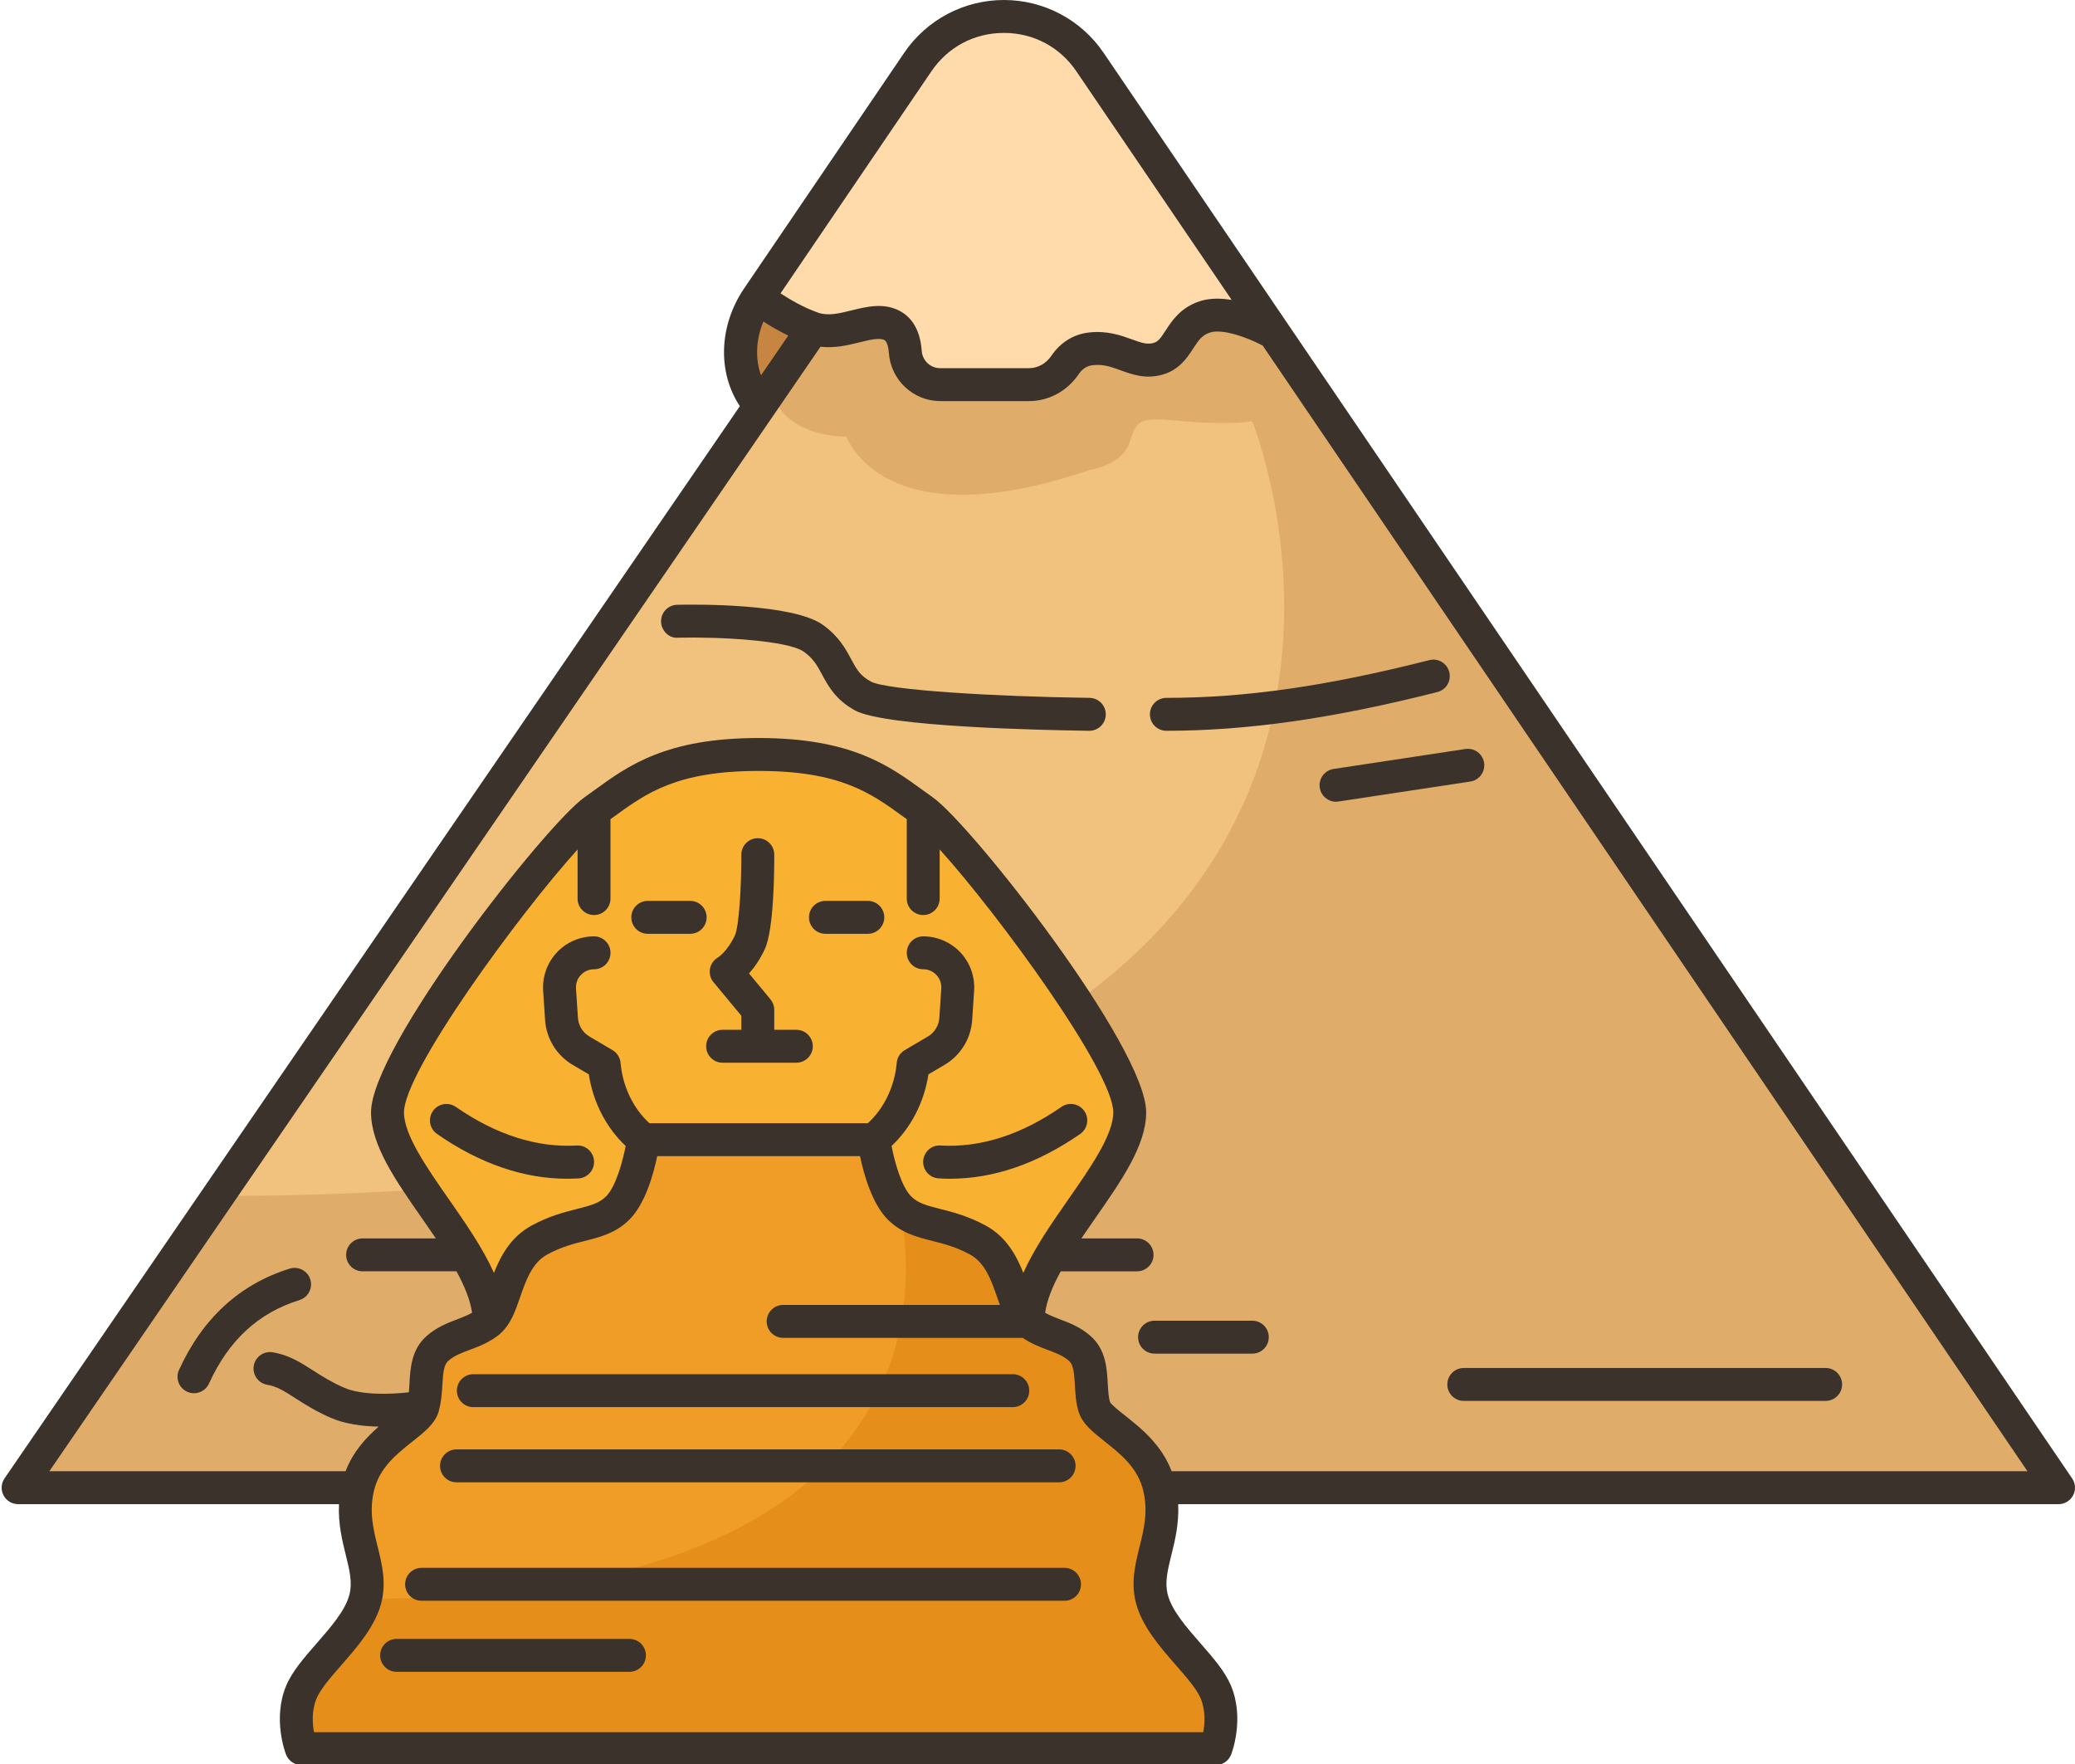 <?xml version="1.0" encoding="UTF-8"?><svg xmlns="http://www.w3.org/2000/svg" xmlns:xlink="http://www.w3.org/1999/xlink" height="107.2" preserveAspectRatio="xMidYMid meet" version="1.0" viewBox="-0.1 0.0 126.1 107.2" width="126.1" zoomAndPan="magnify"><g><g><g id="change1_1"><path d="M69.9,97.15c-0.54-2.11,1.1-3.92,0.46-6.75H125L77.33,20.23c0,0-0.01,0-0.02-0.01L66.14,3.77 c-2.51-3.69-7.95-3.69-10.46,0l-9.73,14.31c-1.44,2.13-1.4,4.87,0.14,6.58L1,90.4h20.64c-0.64,2.83,1.01,4.64,0.46,6.75 c-0.54,2.11-3.18,3.99-3.88,5.66c-0.7,1.67,0,3.44,0,3.44h55.57c0,0,0.7-1.77,0-3.44C73.09,101.14,70.45,99.26,69.9,97.15z" fill="#f1c27d"/></g><g><g id="change2_1"><path d="M66.14,3.77l11.17,16.45c-0.26-0.14-2.68-1.46-4.2-0.96c-1.6,0.53-1.47,2.16-2.85,2.55 c-1.38,0.38-2.3-0.81-4.05-0.62c-0.78,0.09-1.27,0.53-1.59,0.99c-0.49,0.73-1.29,1.19-2.17,1.19h-5.41 c-1.12,0-2.04-0.87-2.12-1.99c-0.05-0.65-0.24-1.28-0.76-1.57c-1.29-0.75-3.1,0.75-4.84,0.14c-1.75-0.6-3.37-1.87-3.37-1.87 l9.73-14.31C58.19,0.08,63.63,0.08,66.14,3.77z" fill="#ffdbac"/></g><g id="change3_1"><path d="M62.36,80.29c1.03,0.82,2.21,0.8,3.16,1.65c0.96,0.84,0.52,2.42,0.89,3.55 c0.36,1.14,3.31,2.07,3.95,4.91c0.64,2.83-1,4.64-0.46,6.75c0.55,2.11,3.19,3.99,3.89,5.66c0.7,1.67,0,3.44,0,3.44H18.22 c0,0-0.7-1.77,0-3.44c0.7-1.67,3.34-3.55,3.88-5.66c0.55-2.11-1.1-3.92-0.46-6.75c0.64-2.84,3.59-3.77,3.96-4.91 c0.36-1.13-0.08-2.71,0.88-3.55c0.96-0.85,2.13-0.83,3.16-1.65c1.04-0.82,0.93-3.79,3.03-4.94c2.1-1.15,3.63-0.8,4.78-1.96 C38.6,72.24,39,69.25,39,69.25h14c0,0,0.41,2.99,1.56,4.14c1.15,1.16,2.67,0.81,4.77,1.96C61.43,76.5,61.33,79.47,62.36,80.29z" fill="#ef9d26"/></g><g id="change4_1"><path d="M36,49.26c2.22-1.57,4.16-3.42,10-3.42c5.85,0,7.78,1.85,10,3.42 c2.23,1.57,12.56,14.83,12.56,18.33c0,2.42-2.94,5.58-4.77,8.66c-0.83,1.39-1.43,2.76-1.43,4.04c-1.03-0.82-0.93-3.79-3.03-4.94 c-2.1-1.15-3.62-0.8-4.77-1.96C53.41,72.24,53,69.25,53,69.25H39c0,0-0.4,2.99-1.55,4.14c-1.15,1.16-2.68,0.81-4.78,1.96 c-2.1,1.15-1.99,4.12-3.03,4.94c0-1.28-0.6-2.65-1.43-4.04c-1.82-3.08-4.76-6.24-4.76-8.66C23.45,64.09,33.78,50.83,36,49.26z" fill="#f9b132"/></g><g id="change5_1"><path d="M49.32,19.95l-3.23,4.71c-1.54-1.71-1.58-4.45-0.14-6.58C45.95,18.08,47.57,19.35,49.32,19.95z" fill="#c68642"/></g></g><g><g><g><g id="change6_2"><path d="M28.21,76.25c0.83,1.39,1.43,2.76,1.43,4.04c-1.03,0.82-2.2,0.8-3.16,1.65 c-0.66,0.57-0.66,1.49-0.7,2.38c-0.03,0.41-0.07,0.82-0.18,1.17c-0.37,1.14-3.32,2.07-3.96,4.91H1l12.16-17.73 c4.42,0,8.54-0.14,12.39-0.4C26.42,73.57,27.42,74.92,28.21,76.25z" fill="#e0ac69"/></g><g id="change6_1"><path d="M63.79,76.25c1.83-3.08,4.77-6.24,4.77-8.66c0-1.28-1.38-3.87-3.24-6.71 c7.52-5.41,10.81-11.94,12.02-17.9C79.25,33.59,76,25.6,76,25.6s-1.33,0.24-4.07,0c-2.75-0.25-2.93-0.18-3.37,1.25 c-0.44,1.42-2.46,1.71-2.46,1.71c-12.59,4.31-14.75-2.02-14.75-2.02c-4.32-0.15-4.55-2.91-4.55-2.91l2.52-3.68 c1.74,0.61,3.55-0.89,4.84-0.14c0.52,0.29,0.71,0.92,0.76,1.57c0.08,1.12,1,1.99,2.12,1.99h5.41c0.88,0,1.68-0.46,2.17-1.19 c0.32-0.46,0.81-0.9,1.59-0.99c1.75-0.19,2.67,1,4.05,0.62c1.38-0.39,1.25-2.02,2.85-2.55c1.52-0.5,3.94,0.82,4.2,0.96 c0.01,0.01,0.02,0.01,0.02,0.01L125,90.4H70.36c-0.64-2.84-3.59-3.77-3.95-4.91c-0.37-1.13,0.07-2.71-0.89-3.55 c-0.95-0.85-2.13-0.83-3.16-1.65C62.36,79.01,62.96,77.64,63.79,76.25z" fill="#e0ac69"/></g><g id="change7_1"><path d="M73.79,102.81c-0.7-1.67-3.34-3.55-3.89-5.66c-0.54-2.11,1.1-3.92,0.46-6.75 c-0.64-2.84-3.59-3.77-3.95-4.91c-0.37-1.13,0.07-2.71-0.89-3.55c-0.95-0.85-2.13-0.83-3.16-1.65 c-1.03-0.82-0.93-3.79-3.03-4.94c-2.1-1.15-3.62-0.8-4.77-1.96c0,0,0.81,3.01,0.11,6.9c-0.24,1.33-0.66,2.76-1.36,4.21 c-0.74,1.54-1.79,3.1-3.26,4.57c-3.13,3.13-8.17,5.86-16.22,7.2c-3.36,0.56-7.24,0.88-11.73,0.88 c-0.54,2.11-3.18,3.99-3.88,5.66c-0.7,1.67,0,3.44,0,3.44h55.57C73.79,106.25,74.49,104.48,73.79,102.81z" fill="#e58e1a"/></g></g></g></g></g><g fill="#3a322b" id="change8_1"><path d="M125.827,89.835L66.967,3.209C65.602,1.199,63.337,0,60.908,0c-2.429,0-4.694,1.199-6.059,3.208 l-9.721,14.307c-0.001,0.001-0.002,0.002-0.003,0.003c-1.553,2.287-1.619,5.115-0.264,7.163L0.175,89.831 c-0.21,0.306-0.233,0.703-0.06,1.031S0.629,91.396,1,91.396h19.501c-0.056,1.192,0.196,2.212,0.409,3.074 c0.233,0.938,0.417,1.68,0.223,2.428c-0.249,0.964-1.137,1.98-1.996,2.963c-0.76,0.87-1.478,1.691-1.844,2.564 c-0.846,2.02-0.042,4.104-0.008,4.191c0.15,0.382,0.52,0.633,0.93,0.633h55.57c0.411,0,0.78-0.251,0.93-0.633 c0.035-0.088,0.838-2.172-0.008-4.192c-0.366-0.872-1.083-1.693-1.844-2.563c-0.858-0.982-1.747-1.999-1.996-2.963 c-0.193-0.748-0.01-1.489,0.223-2.429c0.214-0.861,0.465-1.882,0.41-3.073H125c0.371,0,0.71-0.205,0.884-0.532 S126.035,90.141,125.827,89.835z M56.503,4.332C57.511,2.85,59.116,2,60.908,2c1.792,0,3.397,0.85,4.404,2.333l9.439,13.892 c-0.665-0.112-1.351-0.119-1.962,0.086c-1.153,0.384-1.674,1.188-2.054,1.773c-0.323,0.497-0.46,0.678-0.743,0.756 c-0.377,0.105-0.709-0.004-1.309-0.221c-0.663-0.24-1.493-0.538-2.58-0.419c-0.951,0.103-1.749,0.592-2.308,1.416 c-0.32,0.473-0.825,0.754-1.35,0.754h-5.409c-0.597,0-1.08-0.456-1.123-1.062c-0.102-1.421-0.737-2.073-1.252-2.37 c-0.995-0.575-2.063-0.313-3.005-0.079c-0.734,0.18-1.425,0.35-2.015,0.147c-0.877-0.303-1.723-0.798-2.307-1.18L56.503,4.332z M46.292,19.538c0.412,0.266,0.937,0.572,1.51,0.854l-1.656,2.415C45.792,21.807,45.833,20.628,46.292,19.538z M71.36,101.178 c0.65,0.744,1.265,1.447,1.505,2.02c0.307,0.733,0.254,1.521,0.157,2.053h-54.04c-0.098-0.531-0.15-1.318,0.157-2.052 c0.24-0.573,0.854-1.276,1.505-2.021c0.965-1.104,2.059-2.356,2.426-3.779c0.32-1.237,0.046-2.342-0.218-3.409 c-0.268-1.082-0.521-2.104-0.235-3.372c0.321-1.423,1.399-2.277,2.351-3.03c0.726-0.575,1.352-1.071,1.582-1.79 c0.007-0.02,0.007-0.041,0.013-0.061c0.004-0.017,0.007-0.034,0.011-0.052c0.141-0.499,0.18-1.005,0.207-1.496 c0.043-0.771,0.089-1.258,0.364-1.502c0.353-0.312,0.784-0.474,1.283-0.66c0.568-0.212,1.212-0.453,1.839-0.954 c0.018-0.015,0.031-0.035,0.049-0.051c0.023-0.021,0.043-0.043,0.064-0.067c0.553-0.513,0.831-1.276,1.113-2.093 c0.361-1.046,0.735-2.127,1.659-2.632c0.85-0.465,1.591-0.651,2.307-0.832c0.923-0.233,1.877-0.475,2.697-1.298 c0.959-0.964,1.458-2.765,1.684-3.85h12.324c0.226,1.085,0.726,2.885,1.684,3.85c0.82,0.823,1.774,1.064,2.697,1.298 c0.716,0.181,1.457,0.367,2.307,0.832c0.924,0.505,1.297,1.586,1.659,2.632c0.05,0.146,0.102,0.287,0.153,0.429H47.493 c-0.552,0-1,0.447-1,1s0.448,1,1,1H62.05c0.526,0.352,1.053,0.558,1.527,0.735c0.499,0.187,0.931,0.349,1.283,0.66 c0.276,0.244,0.322,0.729,0.364,1.502c0.029,0.527,0.06,1.073,0.23,1.609c0.229,0.719,0.856,1.215,1.582,1.79 c0.952,0.753,2.03,1.607,2.351,3.029c0.286,1.269,0.033,2.291-0.235,3.372c-0.265,1.068-0.539,2.173-0.218,3.41 C69.301,98.821,70.395,100.073,71.36,101.178z M35.999,55.6c0.552,0,1-0.447,1-1v-4.825c0.072-0.052,0.145-0.104,0.217-0.156 c1.964-1.427,3.82-2.775,8.786-2.775s6.821,1.349,8.786,2.775c0.072,0.053,0.145,0.104,0.217,0.156V54.6c0,0.553,0.448,1,1,1 s1-0.447,1-1v-2.986c3.547,3.917,10.551,13.488,10.551,15.978c0,1.367-1.389,3.357-2.731,5.282 c-1.026,1.471-2.067,2.972-2.737,4.47c-0.411-1.044-1.031-2.19-2.275-2.87c-1.074-0.586-2.018-0.824-2.777-1.016 c-0.88-0.223-1.359-0.357-1.769-0.769c-0.563-0.566-0.984-2.003-1.186-3.055c1.186-1.119,1.981-2.657,2.241-4.354l0.976-0.575 c0.978-0.575,1.606-1.595,1.682-2.727l0.118-1.779c0.057-0.853-0.245-1.699-0.829-2.323c-0.583-0.624-1.409-0.981-2.263-0.981 c-0.552,0-1,0.447-1,1s0.448,1,1,1c0.308,0,0.593,0.124,0.803,0.348c0.209,0.225,0.314,0.518,0.294,0.824l-0.118,1.779 c-0.032,0.472-0.293,0.896-0.701,1.137l-1.402,0.826c-0.278,0.164-0.46,0.453-0.488,0.775c-0.124,1.427-0.772,2.772-1.755,3.666 H39.368c-0.983-0.894-1.632-2.239-1.755-3.666c-0.028-0.322-0.21-0.611-0.488-0.775l-1.403-0.827 c-0.407-0.239-0.669-0.664-0.7-1.136l-0.118-1.779c-0.02-0.307,0.084-0.6,0.294-0.824c0.21-0.224,0.496-0.348,0.803-0.348 c0.552,0,1-0.447,1-1s-0.448-1-1-1c-0.854,0-1.68,0.357-2.263,0.981c-0.584,0.624-0.886,1.471-0.83,2.323l0.118,1.779 c0.075,1.133,0.704,2.152,1.681,2.727l0.977,0.575c0.259,1.696,1.054,3.235,2.239,4.353c-0.191,0.983-0.607,2.476-1.184,3.055 c-0.41,0.412-0.889,0.547-1.77,0.77c-0.759,0.191-1.703,0.43-2.776,1.016c-1.245,0.68-1.864,1.827-2.275,2.871 c-0.67-1.498-1.711-2.999-2.737-4.47c-1.343-1.925-2.731-3.915-2.731-5.282c0-2.49,7.004-12.061,10.551-15.978V54.6 C34.999,55.152,35.447,55.6,35.999,55.6z M71.101,89.396c-0.624-1.634-1.875-2.627-2.824-3.378 c-0.356-0.282-0.845-0.669-0.918-0.829c-0.094-0.293-0.116-0.691-0.139-1.112c-0.051-0.924-0.115-2.074-1.036-2.89 c-0.63-0.558-1.309-0.812-1.908-1.035c-0.316-0.118-0.597-0.241-0.863-0.384c0.115-0.786,0.463-1.635,0.95-2.519h4.638 c0.552,0,1-0.447,1-1s-0.448-1-1-1h-3.386c0.278-0.411,0.563-0.822,0.848-1.231c1.589-2.278,3.091-4.431,3.091-6.427 c0-3.97-10.611-17.479-12.974-19.147c-0.208-0.146-0.412-0.295-0.618-0.444c-2.037-1.479-4.346-3.157-9.961-3.157 S38.078,46.521,36.041,48c-0.206,0.149-0.41,0.299-0.618,0.444c-2.364,1.668-12.975,15.178-12.975,19.147 c0,1.996,1.501,4.148,3.091,6.427c0.285,0.409,0.57,0.82,0.848,1.231h-4.452c-0.552,0-1,0.447-1,1s0.448,1,1,1h5.704 c0.488,0.883,0.835,1.732,0.95,2.519c-0.266,0.143-0.547,0.265-0.863,0.384c-0.599,0.224-1.277,0.478-1.908,1.035 c-0.92,0.815-0.984,1.966-1.035,2.89c-0.01,0.183-0.022,0.357-0.037,0.524c-1.091,0.122-2.863,0.192-3.955-0.288 c-0.775-0.342-1.336-0.701-1.879-1.048c-0.754-0.483-1.466-0.94-2.448-1.096c-0.547-0.089-1.058,0.285-1.145,0.83 c-0.086,0.546,0.286,1.059,0.831,1.145c0.568,0.091,1.036,0.39,1.683,0.805c0.55,0.353,1.234,0.791,2.152,1.194 c0.885,0.39,1.948,0.521,2.927,0.543c-0.763,0.665-1.553,1.515-2.01,2.71H2.898l46.864-68.327c0.865,0.1,1.684-0.097,2.373-0.267 c0.631-0.155,1.227-0.305,1.527-0.13c0.097,0.056,0.222,0.294,0.256,0.78c0.117,1.637,1.486,2.919,3.118,2.919h5.409 c1.189,0,2.313-0.609,3.005-1.631c0.3-0.442,0.639-0.526,0.869-0.551c0.627-0.073,1.119,0.106,1.685,0.312 c0.708,0.256,1.513,0.548,2.521,0.268c1.039-0.286,1.529-1.043,1.888-1.595c0.342-0.527,0.542-0.81,1.009-0.965 c0.758-0.254,2.261,0.284,3.214,0.789l46.475,68.399H71.101z" fill="inherit"/><path d="M38.153,99.584h-14.15c-0.552,0-1,0.447-1,1s0.448,1,1,1h14.15c0.552,0,1-0.447,1-1 S38.705,99.584,38.153,99.584z" fill="inherit"/><path d="M64.593,95.266H25.52c-0.552,0-1,0.447-1,1s0.448,1,1,1h39.073c0.552,0,1-0.447,1-1 S65.145,95.266,64.593,95.266z" fill="inherit"/><path d="M27.643,90.069h36.621c0.552,0,1-0.447,1-1s-0.448-1-1-1H27.643c-0.552,0-1,0.447-1,1 S27.09,90.069,27.643,90.069z" fill="inherit"/><path d="M28.665,85.5h32.783c0.552,0,1-0.447,1-1s-0.448-1-1-1H28.665c-0.552,0-1,0.447-1,1 S28.112,85.5,28.665,85.5z" fill="inherit"/><path d="M76.005,80.25h-5.942c-0.552,0-1,0.447-1,1s0.448,1,1,1h5.942c0.552,0,1-0.447,1-1 S76.557,80.25,76.005,80.25z" fill="inherit"/><path d="M87.855,84.122c0,0.553,0.448,1,1,1h21.991c0.552,0,1-0.447,1-1s-0.448-1-1-1H88.855 C88.303,83.122,87.855,83.569,87.855,84.122z" fill="inherit"/><path d="M57.062,69.605c-0.553-0.044-1.025,0.386-1.058,0.938c-0.033,0.552,0.387,1.025,0.938,1.059 c0.23,0.014,0.46,0.021,0.691,0.021c2.646,0,5.304-0.913,7.911-2.722c0.454-0.314,0.566-0.938,0.252-1.392 c-0.314-0.452-0.938-0.568-1.392-0.251C61.948,68.961,59.478,69.744,57.062,69.605z" fill="inherit"/><path d="M26.207,67.51c-0.314,0.453-0.202,1.076,0.252,1.392c2.607,1.808,5.265,2.721,7.912,2.721 c0.23,0,0.461-0.007,0.691-0.021c0.551-0.033,0.971-0.507,0.938-1.059s-0.514-0.98-1.058-0.938 c-2.409,0.136-4.886-0.645-7.343-2.349C27.145,66.944,26.521,67.057,26.207,67.51z" fill="inherit"/><path d="M17.505,77.085c-3.034,0.946-5.297,3.018-6.726,6.156c-0.229,0.502-0.007,1.096,0.496,1.324 c0.135,0.062,0.275,0.09,0.414,0.09c0.38,0,0.743-0.218,0.911-0.586c1.2-2.635,2.999-4.294,5.501-5.074 c0.527-0.165,0.821-0.726,0.657-1.253S18.031,76.923,17.505,77.085z" fill="inherit"/><path d="M66.111,42.404c-5.776-0.077-12.327-0.469-13.291-0.993c-0.658-0.357-0.872-0.756-1.196-1.359 c-0.335-0.625-0.752-1.401-1.732-2.093c-1.83-1.292-7.685-1.237-8.839-1.211c-0.552,0.012-0.99,0.469-0.979,1.021 c0.012,0.553,0.489,1.029,1.021,0.979c2.594-0.063,6.688,0.172,7.645,0.846c0.594,0.419,0.827,0.854,1.123,1.403 c0.366,0.681,0.82,1.528,2.003,2.172c1.833,0.995,11.347,1.197,14.219,1.235c0.004,0,0.009,0,0.014,0c0.546,0,0.992-0.439,1-0.986 C67.105,42.865,66.663,42.412,66.111,42.404z" fill="inherit"/><path d="M70.782,42.404c-0.552,0-1,0.447-1,1s0.448,1,1,1c4.915,0,10.147-0.748,16.469-2.354 c0.536-0.136,0.859-0.68,0.723-1.215s-0.677-0.861-1.215-0.723C80.518,41.697,75.59,42.404,70.782,42.404z" fill="inherit"/><path d="M80.104,47.863c0.075,0.496,0.501,0.851,0.987,0.851c0.05,0,0.101-0.004,0.151-0.012l8.009-1.213 c0.546-0.082,0.921-0.592,0.839-1.138c-0.083-0.547-0.591-0.923-1.139-0.839l-8.009,1.213 C80.397,46.808,80.022,47.317,80.104,47.863z" fill="inherit"/><path d="M44.953,61.721v0.852h-1.14c-0.552,0-1,0.447-1,1s0.448,1,1,1h4.481c0.552,0,1-0.447,1-1 s-0.448-1-1-1h-1.342V61.36c0-0.233-0.082-0.459-0.23-0.639l-1.304-1.572c0.313-0.349,0.66-0.831,0.96-1.477 c0.547-1.174,0.578-4.694,0.574-5.746c-0.002-0.551-0.449-0.996-1-0.996c-0.001,0-0.002,0-0.003,0 c-0.552,0.002-0.999,0.451-0.997,1.004c0.007,1.947-0.147,4.378-0.387,4.894c-0.458,0.984-1.018,1.338-1.024,1.343 c-0.259,0.146-0.44,0.397-0.494,0.689s0.024,0.593,0.214,0.821L44.953,61.721z" fill="inherit"/><path d="M39.266,56.74h2.577c0.552,0,1-0.447,1-1s-0.448-1-1-1h-2.577c-0.552,0-1,0.447-1,1 S38.714,56.74,39.266,56.74z" fill="inherit"/><path d="M50.063,56.74h2.576c0.552,0,1-0.447,1-1s-0.448-1-1-1h-2.576c-0.552,0-1,0.447-1,1 S49.511,56.74,50.063,56.74z" fill="inherit"/></g></g></svg>